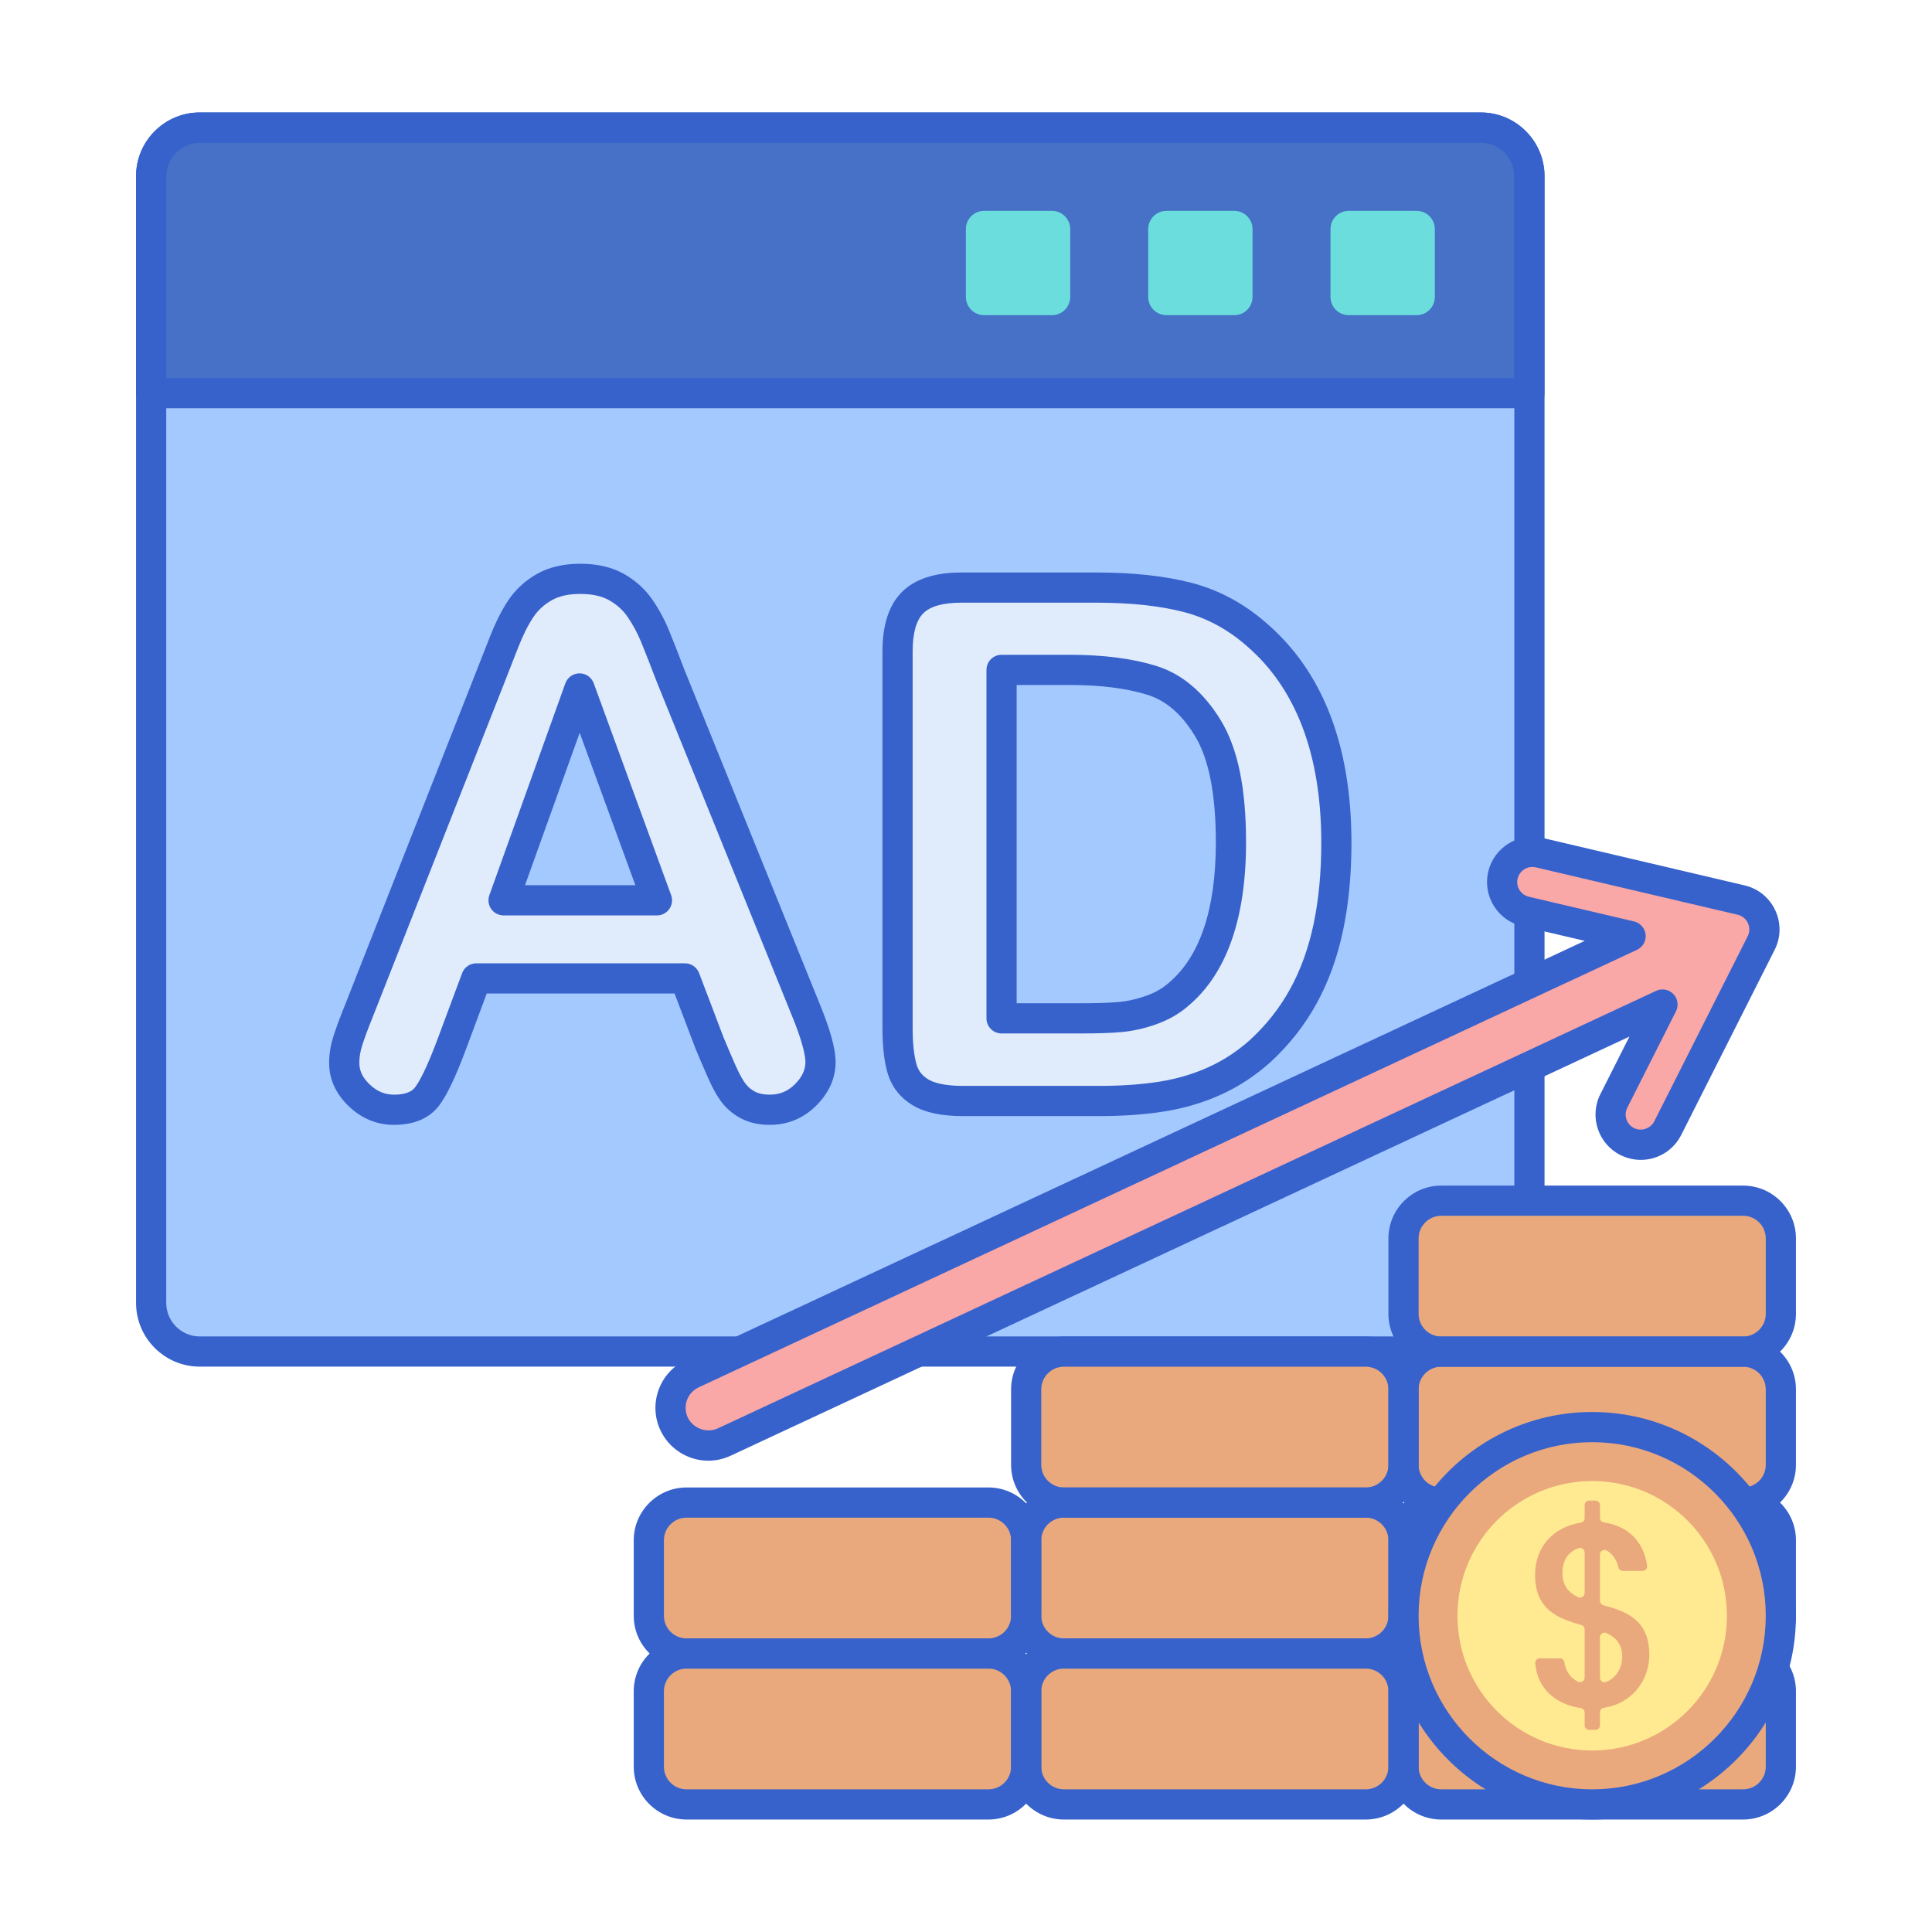 <svg id="Layer_1" enable-background="new 0 0 256 256" height="512" viewBox="0 0 256 256" width="512" xmlns="http://www.w3.org/2000/svg"><path d="m196.216 16.903h-169.747c-3.558 0-6.442 2.884-6.442 6.442v120.483 28.816c0 3.558 2.884 6.442 6.442 6.442h169.747c3.558 0 6.442-2.884 6.442-6.442v-28.816-120.483c0-3.557-2.884-6.442-6.442-6.442z" fill="#a4c9ff"/><path d="m20.027 23.345v28.75h182.631v-28.75c0-3.558-2.884-6.442-6.442-6.442h-169.747c-3.558 0-6.442 2.885-6.442 6.442z" fill="#4671c6"/><path d="m196.216 181.086h-169.747c-4.654 0-8.441-3.787-8.441-8.442v-149.299c0-4.655 3.787-8.442 8.441-8.442h169.747c4.655 0 8.442 3.787 8.442 8.442v149.299c0 4.655-3.787 8.442-8.442 8.442zm-169.747-162.183c-2.449 0-4.441 1.993-4.441 4.442v149.299c0 2.449 1.992 4.442 4.441 4.442h169.747c2.449 0 4.442-1.993 4.442-4.442v-149.299c0-2.449-1.993-4.442-4.442-4.442z" fill="#3762cc"/><path d="m202.658 54.096h-182.631c-1.104 0-2-.896-2-2v-28.75c0-4.655 3.787-8.442 8.441-8.442h169.747c4.655 0 8.442 3.787 8.442 8.442v28.75c.001 1.104-.894 2-1.999 2zm-180.631-4h178.631v-26.75c0-2.449-1.993-4.442-4.442-4.442h-169.747c-2.449 0-4.441 1.993-4.441 4.442v26.75z" fill="#3762cc"/><path d="m139.392 41.762h-8.992c-1.334 0-2.416-1.082-2.416-2.416v-8.992c0-1.334 1.082-2.416 2.416-2.416h8.992c1.334 0 2.416 1.082 2.416 2.416v8.992c0 1.334-1.082 2.416-2.416 2.416z" fill="#6bdddd"/><path d="m163.55 41.762h-8.992c-1.334 0-2.416-1.082-2.416-2.416v-8.992c0-1.334 1.082-2.416 2.416-2.416h8.992c1.334 0 2.416 1.082 2.416 2.416v8.992c-.001 1.334-1.082 2.416-2.416 2.416z" fill="#6bdddd"/><path d="m187.707 41.762h-8.992c-1.334 0-2.416-1.082-2.416-2.416v-8.992c0-1.334 1.082-2.416 2.416-2.416h8.992c1.334 0 2.416 1.082 2.416 2.416v8.992c0 1.334-1.082 2.416-2.416 2.416z" fill="#6bdddd"/><path d="m94.01 138.185-3.249-8.538h-27.656l-3.249 8.724c-1.269 3.404-2.351 5.701-3.249 6.891-.897 1.191-2.366 1.787-4.408 1.787-1.733 0-3.264-.635-4.594-1.903-1.331-1.268-1.995-2.707-1.995-4.316 0-.928.154-1.887.464-2.877.309-.99.819-2.367 1.531-4.13l17.402-44.178c.495-1.268 1.091-2.792 1.787-4.571s1.439-3.256 2.228-4.432 1.825-2.127 3.109-2.854c1.283-.726 2.869-1.09 4.757-1.09 1.918 0 3.519.364 4.803 1.09 1.283.727 2.32 1.664 3.109 2.808.789 1.145 1.453 2.374 1.995 3.689.541 1.316 1.23 3.071 2.065 5.267l17.773 43.899c1.393 3.341 2.089 5.77 2.089 7.286 0 1.577-.658 3.024-1.972 4.339-1.316 1.314-2.9 1.972-4.757 1.972-1.083 0-2.012-.194-2.785-.58-.773-.387-1.423-.912-1.949-1.577s-1.091-1.686-1.694-3.063c-.603-1.376-1.122-2.591-1.555-3.643zm-27.286-18.887h20.326l-10.256-28.075z" fill="#e0ebfc"/><path d="m127.375 77.859h17.959c4.671 0 8.678.434 12.019 1.299 3.341.867 6.373 2.49 9.095 4.872 7.084 6.064 10.627 15.283 10.627 27.658 0 4.084-.356 7.812-1.068 11.183-.712 3.372-1.809 6.412-3.294 9.118-1.485 2.708-3.388 5.128-5.708 7.263-1.825 1.64-3.821 2.955-5.986 3.944-2.166.99-4.494 1.686-6.984 2.088-2.491.402-5.299.603-8.423.603h-17.959c-2.506 0-4.394-.379-5.661-1.137-1.269-.758-2.096-1.825-2.483-3.202-.387-1.376-.58-3.163-.58-5.36v-49.884c0-2.97.664-5.12 1.995-6.45 1.33-1.33 3.481-1.995 6.451-1.995zm5.337 10.905v46.173h10.442c2.289 0 4.084-.062 5.383-.186 1.299-.123 2.645-.433 4.037-.928 1.392-.494 2.598-1.191 3.62-2.088 4.609-3.898 6.914-10.611 6.914-20.14 0-6.713-1.014-11.741-3.039-15.082-2.026-3.341-4.524-5.468-7.494-6.381-2.97-.912-6.559-1.369-10.766-1.369h-9.097z" fill="#e0ebfc"/><path d="m130.973 239.097h-40c-2.761 0-5-2.239-5-5v-10c0-2.761 2.239-5 5-5h40c2.761 0 5 2.239 5 5v10c0 2.761-2.239 5-5 5z" fill="#eaa97d"/><path d="m130.973 219.097h-40c-2.761 0-5-2.239-5-5v-10c0-2.761 2.239-5 5-5h40c2.761 0 5 2.239 5 5v10c0 2.761-2.239 5-5 5z" fill="#eaa97d"/><path d="m180.973 239.097h-40c-2.761 0-5-2.239-5-5v-10c0-2.761 2.239-5 5-5h40c2.761 0 5 2.239 5 5v10c0 2.761-2.239 5-5 5z" fill="#eaa97d"/><path d="m180.973 219.097h-40c-2.761 0-5-2.239-5-5v-10c0-2.761 2.239-5 5-5h40c2.761 0 5 2.239 5 5v10c0 2.761-2.239 5-5 5z" fill="#eaa97d"/><path d="m180.973 199.097h-40c-2.761 0-5-2.239-5-5v-10c0-2.761 2.239-5 5-5h40c2.761 0 5 2.239 5 5v10c0 2.761-2.239 5-5 5z" fill="#eaa97d"/><path d="m230.973 239.097h-40c-2.761 0-5-2.239-5-5v-10c0-2.761 2.239-5 5-5h40c2.761 0 5 2.239 5 5v10c0 2.761-2.239 5-5 5z" fill="#eaa97d"/><path d="m230.973 219.097h-40c-2.761 0-5-2.239-5-5v-10c0-2.761 2.239-5 5-5h40c2.761 0 5 2.239 5 5v10c0 2.761-2.239 5-5 5z" fill="#eaa97d"/><path d="m230.973 199.097h-40c-2.761 0-5-2.239-5-5v-10c0-2.761 2.239-5 5-5h40c2.761 0 5 2.239 5 5v10c0 2.761-2.239 5-5 5z" fill="#eaa97d"/><path d="m230.973 179.097h-40c-2.761 0-5-2.239-5-5v-10c0-2.761 2.239-5 5-5h40c2.761 0 5 2.239 5 5v10c0 2.761-2.239 5-5 5z" fill="#eaa97d"/><path d="m233.417 121.466c-.518-1.111-1.517-1.923-2.711-2.204l-26.753-6.282c-2.146-.504-4.303.828-4.809 2.979-.505 2.151.829 4.304 2.98 4.809l13.938 3.273-124.329 57.977c-2.503 1.167-3.585 4.142-2.418 6.645.848 1.819 2.651 2.888 4.534 2.888.708 0 1.427-.151 2.11-.469l124.329-57.976-6.452 12.781c-.995 1.972-.203 4.378 1.769 5.374.578.292 1.193.43 1.8.43 1.462 0 2.87-.805 3.574-2.198l12.384-24.532c.552-1.096.573-2.383.054-3.495z" fill="#f9a7a7"/><g fill="#3762cc"><path d="m101.992 149.049c-1.391 0-2.629-.267-3.68-.792-1.036-.519-1.918-1.234-2.623-2.126-.638-.807-1.278-1.952-1.957-3.5-.609-1.392-1.134-2.62-1.572-3.684-.007-.017-.014-.034-.02-.051l-2.758-7.25h-24.888l-2.764 7.422c-1.351 3.623-2.504 6.042-3.526 7.398-1.292 1.713-3.313 2.583-6.005 2.583-2.256 0-4.267-.826-5.975-2.456-1.734-1.653-2.614-3.592-2.614-5.763 0-1.13.187-2.3.556-3.476.326-1.046.845-2.448 1.585-4.281l19.179-48.726c.746-1.904 1.563-3.524 2.431-4.818.958-1.428 2.23-2.599 3.783-3.479 1.584-.896 3.516-1.351 5.743-1.351 2.257 0 4.203.454 5.787 1.349 1.544.875 2.813 2.023 3.771 3.413.863 1.254 1.603 2.62 2.197 4.063.561 1.362 1.263 3.151 2.086 5.318l17.757 43.86c1.502 3.602 2.235 6.237 2.235 8.036 0 2.119-.86 4.054-2.557 5.752-1.7 1.698-3.776 2.559-6.171 2.559zm-6.123-11.601c.427 1.035.937 2.228 1.527 3.578.662 1.511 1.144 2.262 1.431 2.625.345.436.762.772 1.275 1.029.489.245 1.125.369 1.89.369 1.333 0 2.396-.441 3.344-1.387.932-.933 1.385-1.89 1.385-2.924 0-.7-.251-2.477-1.935-6.516l-17.78-43.918c-.827-2.174-1.516-3.929-2.062-5.257-.486-1.179-1.09-2.295-1.792-3.315-.621-.9-1.422-1.621-2.449-2.202-.974-.551-2.259-.831-3.816-.831-1.528 0-2.798.28-3.771.831-1.02.578-1.815 1.307-2.433 2.227-.706 1.053-1.388 2.414-2.027 4.047l-1.785 4.568-17.403 44.185c-.696 1.723-1.192 3.061-1.483 3.992-.248.791-.373 1.558-.373 2.282 0 1.063.437 1.974 1.375 2.867.953.91 2.004 1.351 3.214 1.351 2.064 0 2.627-.746 2.812-.991.532-.707 1.48-2.388 2.972-6.386l3.248-8.723c.291-.783 1.039-1.302 1.874-1.302h27.657c.83 0 1.574.513 1.869 1.289zm-8.819-16.15h-20.325c-.65 0-1.261-.317-1.636-.849-.374-.532-.467-1.213-.247-1.826l10.069-28.075c.284-.792 1.035-1.322 1.877-1.325h.006c.84 0 1.59.524 1.879 1.314l10.256 28.075c.224.613.134 1.297-.24 1.832-.375.535-.986.854-1.639.854zm-17.484-4h14.623l-7.377-20.198z"/><path d="m145.612 147.889h-17.959c-2.902 0-5.09-.465-6.688-1.421-1.717-1.025-2.854-2.498-3.383-4.377-.439-1.565-.653-3.496-.653-5.901v-49.886c0-3.506.868-6.152 2.581-7.865 1.712-1.712 4.358-2.581 7.864-2.581h17.959c4.815 0 9.028.459 12.521 1.364 3.629.941 6.964 2.725 9.91 5.303 7.5 6.42 11.311 16.236 11.311 29.163 0 4.202-.374 8.104-1.111 11.597-.748 3.549-1.925 6.802-3.498 9.667-1.583 2.886-3.638 5.501-6.107 7.772-1.983 1.783-4.168 3.222-6.509 4.292-2.316 1.06-4.838 1.814-7.496 2.244-2.584.417-5.526.629-8.742.629zm-18.237-68.031c-2.406 0-4.101.474-5.036 1.41-.936.935-1.409 2.629-1.409 5.036v49.886c0 2.006.17 3.627.505 4.819.248.885.751 1.529 1.583 2.026.652.39 1.984.854 4.636.854h17.959c3.003 0 5.729-.194 8.104-.578 2.304-.372 4.48-1.021 6.471-1.932 1.973-.901 3.816-2.117 5.481-3.614 2.132-1.961 3.918-4.232 5.291-6.736 1.384-2.521 2.424-5.405 3.091-8.569.681-3.222 1.025-6.846 1.025-10.771 0-11.705-3.34-20.499-9.928-26.138-2.489-2.178-5.275-3.672-8.297-4.456-3.164-.82-7.039-1.236-11.517-1.236h-17.959zm15.778 57.079h-10.441c-1.104 0-2-.896-2-2v-46.173c0-1.104.896-2 2-2h9.095c4.386 0 8.205.49 11.354 1.457 3.439 1.058 6.339 3.499 8.617 7.255 2.24 3.696 3.329 8.969 3.329 16.119 0 10.1-2.564 17.39-7.623 21.667-1.181 1.038-2.617 1.869-4.241 2.446-1.539.548-3.06.896-4.517 1.035-1.372.131-3.195.194-5.573.194zm-8.441-4h8.441c2.219 0 3.966-.06 5.192-.176 1.131-.108 2.327-.384 3.558-.822 1.144-.406 2.143-.98 2.969-1.707 4.146-3.507 6.234-9.769 6.234-18.637 0-6.31-.925-11.035-2.749-14.045-1.779-2.933-3.864-4.734-6.372-5.505-2.767-.85-6.191-1.28-10.179-1.28h-7.095v42.172z"/><path d="m130.973 241.097h-40c-3.859 0-7-3.14-7-7v-10c0-3.86 3.141-7 7-7h40c3.859 0 7 3.14 7 7v10c0 3.86-3.141 7-7 7zm-40-20c-1.654 0-3 1.346-3 3v10c0 1.654 1.346 3 3 3h40c1.654 0 3-1.346 3-3v-10c0-1.654-1.346-3-3-3z"/><path d="m130.973 221.097h-40c-3.859 0-7-3.14-7-7v-10c0-3.86 3.141-7 7-7h40c3.859 0 7 3.14 7 7v10c0 3.86-3.141 7-7 7zm-40-20c-1.654 0-3 1.346-3 3v10c0 1.654 1.346 3 3 3h40c1.654 0 3-1.346 3-3v-10c0-1.654-1.346-3-3-3z"/><path d="m180.973 241.097h-40c-3.859 0-7-3.14-7-7v-10c0-3.86 3.141-7 7-7h40c3.859 0 7 3.14 7 7v10c0 3.86-3.141 7-7 7zm-40-20c-1.654 0-3 1.346-3 3v10c0 1.654 1.346 3 3 3h40c1.654 0 3-1.346 3-3v-10c0-1.654-1.346-3-3-3z"/><path d="m180.973 221.097h-40c-3.859 0-7-3.14-7-7v-10c0-3.86 3.141-7 7-7h40c3.859 0 7 3.14 7 7v10c0 3.86-3.141 7-7 7zm-40-20c-1.654 0-3 1.346-3 3v10c0 1.654 1.346 3 3 3h40c1.654 0 3-1.346 3-3v-10c0-1.654-1.346-3-3-3z"/><path d="m180.973 201.097h-40c-3.859 0-7-3.14-7-7v-10c0-3.86 3.141-7 7-7h40c3.859 0 7 3.14 7 7v10c0 3.86-3.141 7-7 7zm-40-20c-1.654 0-3 1.346-3 3v10c0 1.654 1.346 3 3 3h40c1.654 0 3-1.346 3-3v-10c0-1.654-1.346-3-3-3z"/><path d="m230.973 241.097h-40c-3.859 0-7-3.14-7-7v-10c0-3.86 3.141-7 7-7h40c3.859 0 7 3.14 7 7v10c0 3.86-3.141 7-7 7zm-40-20c-1.654 0-3 1.346-3 3v10c0 1.654 1.346 3 3 3h40c1.654 0 3-1.346 3-3v-10c0-1.654-1.346-3-3-3z"/><path d="m230.973 221.097h-40c-3.859 0-7-3.14-7-7v-10c0-3.86 3.141-7 7-7h40c3.859 0 7 3.14 7 7v10c0 3.86-3.141 7-7 7zm-40-20c-1.654 0-3 1.346-3 3v10c0 1.654 1.346 3 3 3h40c1.654 0 3-1.346 3-3v-10c0-1.654-1.346-3-3-3z"/><path d="m230.973 201.097h-40c-3.859 0-7-3.14-7-7v-10c0-3.86 3.141-7 7-7h40c3.859 0 7 3.14 7 7v10c0 3.86-3.141 7-7 7zm-40-20c-1.654 0-3 1.346-3 3v10c0 1.654 1.346 3 3 3h40c1.654 0 3-1.346 3-3v-10c0-1.654-1.346-3-3-3z"/><path d="m230.973 181.097h-40c-3.859 0-7-3.14-7-7v-10c0-3.86 3.141-7 7-7h40c3.859 0 7 3.14 7 7v10c0 3.86-3.141 7-7 7zm-40-20c-1.654 0-3 1.346-3 3v10c0 1.654 1.346 3 3 3h40c1.654 0 3-1.346 3-3v-10c0-1.654-1.346-3-3-3z"/></g><circle cx="210.973" cy="214.097" fill="#eaa97d" r="25"/><circle cx="210.973" cy="214.097" fill="#ffea92" r="17.851"/><path d="m209.457 226.332c-3.337-.504-5.755-2.57-6.029-5.947-.029-.352.257-.651.61-.651h2.641c.302 0 .551.222.602.519.2 1.175.788 2.093 1.81 2.578.408.194.881-.097.881-.549v-6.378c0-.273-.182-.513-.445-.587-3-.849-6.124-1.957-6.124-6.643 0-3.734 2.457-6.352 6.059-6.913.294-.046.51-.302.51-.6v-1.716c0-.337.273-.61.61-.61h.814c.337 0 .61.273.61.61v1.679c0 .298.215.556.51.6 3.108.469 5.256 2.405 5.736 5.733.053.366-.237.693-.606.693h-2.615c-.292 0-.535-.209-.598-.494-.195-.877-.697-1.672-1.471-2.18-.41-.269-.955.015-.955.505v6.133c0 .276.185.516.451.589 2.996.815 6.087 1.893 6.087 6.577 0 3.245-2.129 6.394-6.028 7.016-.294.047-.51.302-.51.6v1.717c0 .337-.273.61-.61.61h-.814c-.337 0-.61-.273-.61-.61v-1.68c-.001-.299-.22-.556-.516-.601zm.515-15.254v-5.363c0-.413-.406-.719-.795-.582-1.289.453-2.145 1.55-2.145 3.333 0 1.65.833 2.558 2.056 3.159.406.199.884-.094.884-.547zm2.033 5.865v5.356c0 .443.456.734.862.557 1.337-.582 2.079-1.853 2.079-3.367 0-1.624-.834-2.503-2.06-3.094-.407-.196-.881.096-.881.548z" fill="#eaa97d"/><path d="m210.973 241.097c-14.888 0-27-12.112-27-27s12.112-27 27-27 27 12.112 27 27-12.113 27-27 27zm0-50c-12.683 0-23 10.318-23 23s10.317 23 23 23 23-10.318 23-23-10.318-23-23-23z" fill="#3762cc"/><path d="m93.85 193.55c-2.711 0-5.203-1.587-6.347-4.043-1.632-3.498-.112-7.671 3.386-9.302l119.097-55.536-8.317-1.953c-1.561-.366-2.885-1.318-3.729-2.681-.844-1.362-1.107-2.972-.741-4.532.757-3.222 3.992-5.229 7.214-4.469l26.752 6.282c1.803.423 3.284 1.628 4.066 3.305.782 1.676.753 3.586-.08 5.239l-12.385 24.533c-1.027 2.034-3.081 3.297-5.359 3.297-.932 0-1.866-.223-2.701-.645-2.953-1.491-4.143-5.106-2.652-8.06l3.851-7.628-119.099 55.537c-.937.436-1.931.656-2.956.656zm109.188-78.676c-.906 0-1.73.623-1.946 1.544-.122.519-.034 1.056.247 1.51s.723.771 1.243.894l13.938 3.273c.83.195 1.445.894 1.532 1.742.088.848-.372 1.658-1.144 2.018l-124.329 57.975c-.727.339-1.277.94-1.552 1.693-.273.753-.238 1.568.101 2.294.675 1.449 2.519 2.134 3.987 1.451l124.328-57.976c.775-.362 1.688-.191 2.282.42.593.612.733 1.533.349 2.293l-6.452 12.781c-.496.984-.1 2.19.885 2.687.974.493 2.204.073 2.688-.885l12.384-24.532c.277-.55.287-1.188.026-1.746 0 0 0-.001-.001-.001-.26-.559-.754-.96-1.354-1.101l-26.753-6.282c-.154-.034-.308-.052-.459-.052z" fill="#3762cc"/></svg>